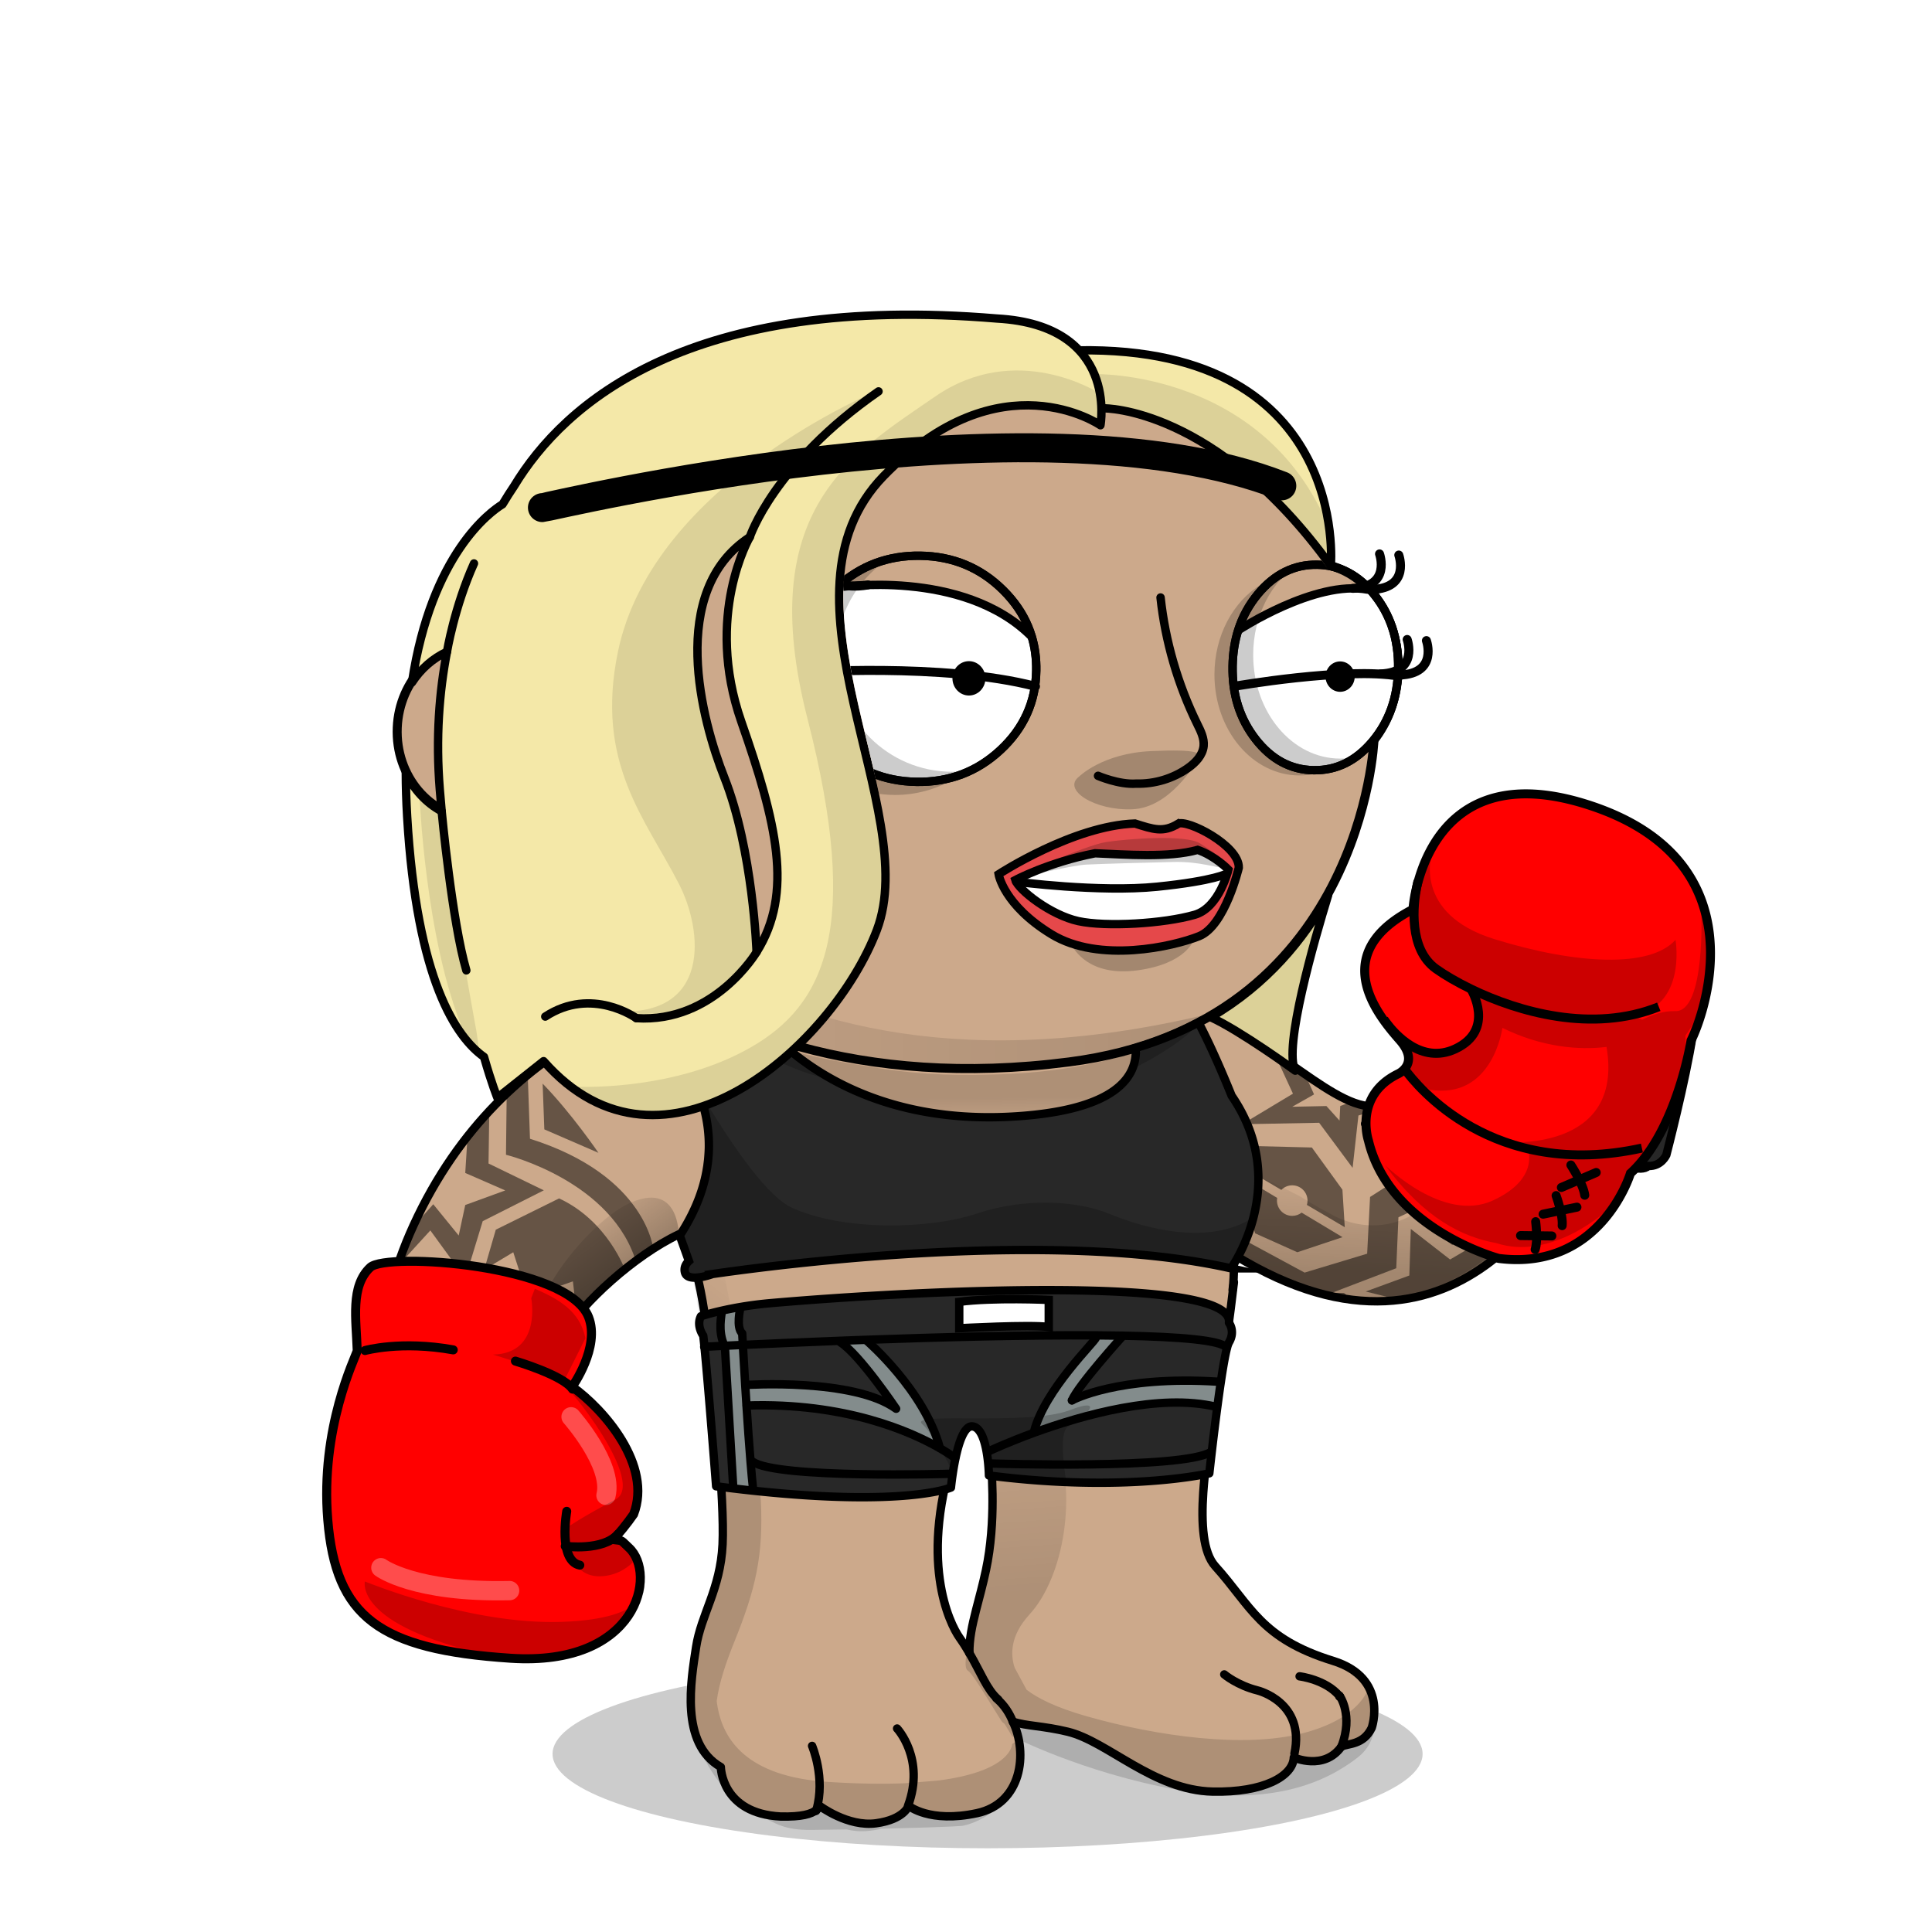 <svg xmlns="http://www.w3.org/2000/svg" xmlns:xlink="http://www.w3.org/1999/xlink" viewBox="0 0 3000 3000" width="100%" height="100%"><g id="floor-shadow" class="shadow"><ellipse id="shadow" cx="1533.5" cy="2723.5" rx="675.5" ry="146.5" style="opacity: .2;"/></g> <g id="Light-Brown-Arms-Tattoo" class="body">  <defs>   <style>    .skin-color {     fill: #CCA98B;    }   </style>   <linearGradient id="body-linear-gradient" x1="674.59" y1="1135.33" x2="792" y2="1135.33" gradientUnits="userSpaceOnUse">    <stop offset="0" stop-color="#000" stop-opacity="0"/>    <stop offset=".02" stop-color="#000" stop-opacity=".04"/>    <stop offset="1" stop-color="#000"/>   </linearGradient>   <linearGradient id="body-linear-gradient-2" x1="747" y1="806.16" x2="1137.5" y2="806.16" gradientUnits="userSpaceOnUse">    <stop offset="0" stop-color="#000" stop-opacity="0"/>    <stop offset=".1" stop-color="#000" stop-opacity=".24"/>    <stop offset="1" stop-color="#000"/>   </linearGradient>   <linearGradient id="body-linear-gradient-3" x1="749" y1="1462.04" x2="1887.99" y2="1462.04" xlink:href="#body-linear-gradient-2"/>   <linearGradient id="body-linear-gradient-4" x1="2535.16" y1="1528.07" x2="2535.16" y2="1593.23" gradientUnits="userSpaceOnUse">    <stop offset="0" stop-color="#000" stop-opacity="0"/>    <stop offset="1" stop-color="#000"/>   </linearGradient>   <linearGradient id="body-linear-gradient-5" x1="2511.44" y1="1649.5" x2="2511.44" y2="1693.21" gradientUnits="userSpaceOnUse">    <stop offset="0" stop-color="#000" stop-opacity="0"/>    <stop offset=".98" stop-color="#000"/>   </linearGradient>   <linearGradient id="body-linear-gradient-6" x1="2479.07" y1="1751.37" x2="2479.07" y2="1784.92" gradientUnits="userSpaceOnUse">    <stop offset="0" stop-color="#000" stop-opacity="0"/>    <stop offset=".65" stop-color="#000"/>   </linearGradient>   <linearGradient id="body-linear-gradient-7" x1="792.76" y1="2386.35" x2="792.78" y2="2492.64" gradientUnits="userSpaceOnUse">    <stop offset=".07" stop-color="#000" stop-opacity="0"/>    <stop offset="1" stop-color="#000"/>   </linearGradient>   <linearGradient id="body-linear-gradient-8" x1="979.6" y1="2066.19" x2="859.13" y2="1904.81" gradientUnits="userSpaceOnUse">    <stop offset="0" stop-color="#000"/>    <stop offset=".12" stop-color="#000" stop-opacity=".72"/>    <stop offset="1" stop-color="#000" stop-opacity="0"/>   </linearGradient>   <linearGradient id="body-linear-gradient-9" x1="1206.12" y1="2483.09" x2="1513.72" y2="2071.87" gradientUnits="userSpaceOnUse">    <stop offset=".19" stop-color="#000"/>    <stop offset=".77" stop-color="#000" stop-opacity="0"/>   </linearGradient>   <linearGradient id="body-linear-gradient-10" x1="1776.9" y1="2464.07" x2="1751.37" y2="2092.81" gradientUnits="userSpaceOnUse">    <stop offset="0" stop-color="#000"/>    <stop offset="1" stop-color="#000" stop-opacity="0"/>   </linearGradient>   <linearGradient id="body-linear-gradient-11" x1="1904.93" y1="1808.86" x2="1904.98" y2="1807.9" xlink:href="#body-linear-gradient-9"/>   <linearGradient id="body-linear-gradient-12" x1="2156.4" y1="2031.09" x2="2171.09" y2="1743.3" xlink:href="#body-linear-gradient-9"/>   <linearGradient id="body-linear-gradient-13" x1="1523.71" y1="1848.72" x2="1522.19" y2="1703.37" gradientUnits="userSpaceOnUse">    <stop offset=".58" stop-color="#000" stop-opacity="0"/>    <stop offset="1" stop-color="#000"/>   </linearGradient>  </defs>  <g id="body-body">   <g>    <path class="skin-color" d="M2412,1481s29-113-32-151-92,5-83,32c9.8,29.41,13,59-7,90-68,74-38,163-38,163,0,0-55.5,121.5-135.5,105.5-74.31-14.86-184.5-144.5-306.47-156.99-123.61,47.19-550.22,13.15-689.34-21.96-.06-.02-.13-.03-.19-.05l-.1-1.96h-.05c-53.59,4.31-337.41,57.15-479.35,367.46-125.5,274.37-35,580,166.07,607.65,0,0,64.68,34.89,114.93-10.65,21.91-19.86,32.58-42.16,30-58,.32-.56,.23,.1,.5-.5,0,0-9.36-58.41-84.5-32.5h1s-.37-2-1,0c-10.99-17.56-31.42-52.58-25.89-87.43,0,0,42.17,79.44,93.91,46.04,51.75-33.41,19.33-132.9-71.38-191.4-30.35-18.2-13.49-65.7,12.04-107.85,27.01-44.6,106.46-118.69,176.82-151.86h2c21.66,31.8,37,86,50.5,234.5,0,0,18.34,176.9,15,247-3.34,70.1-33.34,108.51-41.13,159.71-7.79,51.2-25.46,149.65,38.42,186.14,0,0,.71,72.01,92.85,76.83,32.82,.75,48.04-3.91,55.55-10.2,2.34-1.97,3.94-4.08,5.08-6.25,0,0,43.79,32.98,87.66,26.93,43.87-6.04,50.37-27.2,50.37-27.2,0,0,32.46,27.4,106.3,11.49,69.4-14.95,79.4-92.95,55.64-142.06,21.53,6.98,47.16,6.39,85.26,15.61,62,15,133,91,225,93,79.21,1.72,125-24,126-53,0,0,47,21,74-17,10-5,34-2,47-29,0,0,27.13-77.01-60-104-113-35-127-85-183-147-19.24-21.3-21.8-66.89-18.61-114.19,2.06-30.51,6.51-61.75,10.43-87.64,4.5-25.47,9.11-50.21,13.18-73.17,12.92-72.91,18.05-116.03,22.81-156.03l-.55-.07c1.23-10.57,1.7-21.99,1.73-33.01,.02-6.69-.13-13.24-.37-19.35l.88-.04c363.26,224.21,521.5-145.5,521.5-145.5,176,34,120-70,120-70,86-38,20-102,20-102,20-4,45-14,50-66,5-100-215-88-215-88Zm-872.92,890.86c-.27,4.49-.59,9.03-.97,13.6-1.56,18.7-4.13,37.88-8.11,56.54-4.86,22.76-10.52,42.98-15.29,61.68-6.18,24.2-10.86,45.87-10.41,67.26-4.5-7.73-9.51-15.75-15.3-23.94-15.11-21.36-65.79-121.49-4-300,24.33-63.57,43.12-21.19,50.07-.02l-.07,.02s8.07,57.65,4.08,124.86Z" />    <g>     <line x1="2442.42" y1="1606.12" x2="2443.8" y2="1605" style="fill: none; stroke: #000; stroke-linecap: round; stroke-linejoin: round; stroke-width: 13px;"/>     <line x1="2431.12" y1="1705.51" x2="2431.64" y2="1704.61" style="fill: none; stroke: #000; stroke-linecap: round; stroke-linejoin: round; stroke-width: 13px;"/>     <path d="M2438,1803c176,34,120-70,120-70" style="fill: none; stroke: #000; stroke-linecap: round; stroke-linejoin: round; stroke-width: 13px;"/>     <path d="M2578,1631s66,64-20,102" style="fill: none; stroke: #000; stroke-linecap: round; stroke-linejoin: round; stroke-width: 13px;"/>     <path d="M2578,1631c20-4,45-14,50-66,5-100-215-88-215-88,0,0,29-113-32-151s-92,5-83,32c9.8,29.41,13,59-7,90-68,74-33.5,169.5-33.5,169.5,0,0-60,115-140,99-74.31-14.86-184.5-144.5-306.47-156.99" style="fill: none; stroke: #000; stroke-linecap: round; stroke-linejoin: round; stroke-width: 13px;"/>     <path d="M1916.5,1948.5c363.26,224.21,521.5-145.5,521.5-145.5" style="fill: none; stroke: #000; stroke-linecap: round; stroke-linejoin: round; stroke-width: 13px;"/>     <path d="M1916,1991c-.16,1.31-.31,2.63-.47,3.94-.24,2-.48,4.01-.72,6.03-4.76,40-9.89,83.12-22.81,156.03-4.07,22.96-8.68,47.7-13.18,73.17" style="fill: none; stroke: #000; stroke-linecap: round; stroke-linejoin: round; stroke-width: 13px;"/>     <path d="M1914,2003c.09-.7,.18-1.4,.26-2.1,1.23-10.57,1.7-21.99,1.73-33.01" style="fill: none; stroke: #000; stroke-linecap: round; stroke-linejoin: round; stroke-width: 13px;"/>     <path d="M1915.99,1967.89c.02-6.69-.13-13.24-.37-19.35" style="fill: none; stroke: #000; stroke-linecap: round; stroke-linejoin: round; stroke-width: 13px;"/>     <path d="M1811.03,1559.51c-123.61,47.19-550.22,13.15-689.34-21.96-.06-.02-.13-.03-.19-.05" style="fill: none; stroke: #000; stroke-linecap: round; stroke-linejoin: round; stroke-width: 13px;"/>     <path d="M2540,1527s-98-21-109,45c-2.34,14.05,2.98,24.8,12.8,33" style="fill: none; stroke: #000; stroke-linecap: round; stroke-linejoin: round; stroke-width: 13px;"/>     <path d="M2578,1631s-97.88,4.34-134.2-26" style="fill: none; stroke: #000; stroke-linecap: round; stroke-linejoin: round; stroke-width: 13px;"/>     <path d="M2442.42,1606.12s-41.42,6.88-43.42,49.88c-.88,18.85,10.93,35.59,32.64,48.61" style="fill: none; stroke: #000; stroke-linecap: round; stroke-linejoin: round; stroke-width: 13px;"/>     <path d="M2431.64,1704.61c27.81,16.68,71.88,27.27,126.36,28.39" style="fill: none; stroke: #000; stroke-linecap: round; stroke-linejoin: round; stroke-width: 13px;"/>     <path d="M2431.12,1705.51s-41.12,5.49-41.12,42.49,48,55,48,55" style="fill: none; stroke: #000; stroke-linecap: round; stroke-linejoin: round; stroke-width: 13px;"/>     <path d="M1131.38,1535.09c-.11,0-2.5,0-6.89,.24-.71,.04-1.47,.09-2.29,.15-.21,.02-.43,.03-.65,.05-.05,0-.1,.01-.15,.01h-.05c-53.59,4.31-337.41,57.15-479.35,367.46-125.5,274.37-31.5,585.5,166.07,607.65,0,0,62.4,28.98,115.93-12.65,54-42,32-116-55-88,0,0-33.36-41.33-25.89-88.43,0,0,42.17,79.44,93.91,46.04,51.75-33.41,19.33-132.9-71.38-191.4-30.35-18.2-13.49-65.7,12.04-107.85,27.01-44.6,106.46-118.69,176.82-151.86" style="fill: none; stroke: #000; stroke-linecap: round; stroke-linejoin: round; stroke-width: 13px;"/>     <path d="M2215.5,1675.5c-36.98,41.29-95.77,69.56-95.77,69.56" style="fill: none; stroke: #000; stroke-linecap: round; stroke-linejoin: round; stroke-width: 13px;"/>     <path d="M1505.3,2566.94c-.45-21.39,4.23-43.06,10.41-67.26,4.77-18.7,10.43-38.92,15.29-61.68,3.98-18.66,6.55-37.84,8.11-56.54,.38-4.57,.7-9.11,.97-13.6,3.99-67.21-4.08-124.86-4.08-124.86" style="fill: none; stroke: #000; stroke-linecap: round; stroke-linejoin: round; stroke-width: 13px;"/>     <path d="M2083,2712c-27,38-74,17-74,17-1,29-46.79,54.72-126,53-92-2-163-78-225-93-38.1-9.22-63.73-8.63-85.26-15.61" style="fill: none; stroke: #000; stroke-linecap: round; stroke-linejoin: round; stroke-width: 13px;"/>     <path d="M1878.82,2230.17c-3.92,25.89-8.37,57.13-10.43,87.64-3.19,47.3-.63,92.89,18.61,114.19,56,62,70,112,183,147,87.13,26.99,60,104,60,104-13,27-37,24-47,29" style="fill: none; stroke: #000; stroke-linecap: round; stroke-linejoin: round; stroke-width: 13px;"/>     <path d="M1486,2243c24.33-63.57,46.5-27.5,50.5,1.5" style="fill: none; stroke: #000; stroke-linecap: round; stroke-linejoin: round; stroke-width: 13px;"/>     <path d="M1107,2151c-13.5-148.5-28.84-202.7-50.5-234.5" style="fill: none; stroke: #000; stroke-linecap: round; stroke-linejoin: round; stroke-width: 13px;"/>     <path d="M1505.3,2566.94c-4.5-7.73-9.51-15.75-15.3-23.94-15.11-21.36-65.79-121.49-4-300" style="fill: none; stroke: #000; stroke-linecap: round; stroke-linejoin: round; stroke-width: 13px;"/>     <path d="M1505.3,2566.94c17.79,30.64,27.36,56.81,44.14,71.56,.19,.18,.37,.34,.56,.5" style="fill: none; stroke: #000; stroke-linecap: round; stroke-linejoin: round; stroke-width: 13px;"/>     <path d="M1572.74,2673.39c23.76,49.11,13.76,127.11-55.64,142.06-73.84,15.91-106.3-11.49-106.3-11.49,0,0-6.5,21.16-50.37,27.2-43.87,6.05-87.66-26.93-87.66-26.93-1.14,2.17-2.74,4.28-5.08,6.25" style="fill: none; stroke: #000; stroke-linecap: round; stroke-linejoin: round; stroke-width: 13px;"/>     <path d="M1107,2151s18.34,176.9,15,247-33.34,108.51-41.13,159.71c-7.79,51.2-25.46,149.65,38.42,186.14,0,0,.71,72.01,92.85,76.83,32.82,.75,48.04-3.91,55.55-10.2" style="fill: none; stroke: #000; stroke-linecap: round; stroke-linejoin: round; stroke-width: 13px;"/>     <path d="M1547,2637c.72,.6,1.43,1.22,2.13,1.85,10.47,9.42,18.3,21.35,23.61,34.54" style="fill: none; stroke: #000; stroke-linecap: round; stroke-linejoin: round; stroke-width: 13px;"/>     <path d="M2010,2723c17-80-57-98-57-98-32-8-52-25-52-25" style="fill: none; stroke: #000; stroke-linecap: round; stroke-linejoin: round; stroke-width: 13px;"/>     <path d="M2080.06,2634.52l.94,.48c-.32-.41-.64-.81-.97-1.21" style="fill: none; stroke: #000; stroke-linecap: round; stroke-linejoin: round; stroke-width: 13px;"/>     <path d="M2018,2603s40.74,4.85,62.03,30.79" style="fill: none; stroke: #000; stroke-linecap: round; stroke-linejoin: round; stroke-width: 13px;"/>     <path d="M2083,2712c19-49-3-79-3-79l.03,.79" style="fill: none; stroke: #000; stroke-linecap: round; stroke-linejoin: round; stroke-width: 13px;"/>     <line x1="2080.06" y1="2634.52" x2="2080.03" y2="2633.79" style="fill: none; stroke: #000; stroke-linecap: round; stroke-linejoin: round; stroke-width: 13px;"/>     <path d="M1410,2804c27-73-17-120-17-120" style="fill: none; stroke: #000; stroke-linecap: round; stroke-linejoin: round; stroke-width: 13px;"/>     <path d="M1261,2711s21.18,49.78,6.69,99.48" style="fill: none; stroke: #000; stroke-linecap: round; stroke-linejoin: round; stroke-width: 13px;"/>     <path d="M1267.69,2810.48c-.13,.45-.26,.91-.4,1.37" style="fill: none; stroke: #000; stroke-linecap: round; stroke-linejoin: round; stroke-width: 13px;"/>    </g>   </g>  </g>  <g id="body-head">   <g>    <g>     <g>      <path class="skin-color" d="M2066.8,878.57c62.55,17.43,107.41,85.87,104.04,165.6-1.71,40.63-15.66,77.27-37.37,105.05,0,0-16.95,440.96-473.47,499.78-653.93,84.25-906.93-377.96-906.93-377.96-5.28,.51-10.66,.65-16.1,.42-69.53-2.94-123.31-66.37-120.12-141.7,3.11-73.79,59.76-131.6,127.44-131.15,71.43-260.79,366.32-451.8,710.66-442.47,271.99,7.37,502.65,137.81,611.85,322.43Z" />     </g>     <g>      <path class="skin-color" d="M744.29,998.61c71.43-260.79,366.32-451.8,710.66-442.47,271.99,7.37,502.65,137.81,611.85,322.43" style="stroke: #000; stroke-linecap: round; stroke-linejoin: round; stroke-width: 14px;"/>      <path class="skin-color" d="M744.29,998.61c-67.68-.45-124.33,57.36-127.44,131.15-3.19,75.33,50.59,138.76,120.12,141.7,5.44,.23,10.82,.09,16.1-.42,0,0,253,462.21,906.93,377.96,456.52-58.82,473.47-499.78,473.47-499.78" style="stroke: #000; stroke-linecap: round; stroke-linejoin: round; stroke-width: 14px;"/>      <path class="skin-color" d="M2133.47,1149.22c21.71-27.78,35.66-64.42,37.37-105.05,3.37-79.73-41.49-148.17-104.04-165.6" style="stroke: #000; stroke-linecap: round; stroke-linejoin: round; stroke-width: 14px;"/>     </g>    </g>   </g>   <g>    <path d="M778.67,1065.1s-32.99,37.11-2.29,73.19" style="fill: none; stroke: #000; stroke-linecap: round; stroke-linejoin: round; stroke-width: 13.75px;"/>    <path d="M696.09,1078.64s-44.77,20.56-5.09,97.36c14.36,27.79,47,44,101,29-4.72-49.47-47-71-10.89-140.43-1.57,0-44.09-19.36-81.87,21.12" style="fill: url(#body-linear-gradient); opacity: .15;"/>    <path d="M826.77,1083.92c-88.17-65.11-140.13,10.56-140.13,10.56" style="fill: none; stroke: #000; stroke-linecap: round; stroke-linejoin: round; stroke-width: 13.75px;"/>   </g>   <g>    <path d="M822,1000c31-259,315.5-387.67,315.5-387.67-325.5,107.33-390.5,379.67-390.5,379.67,44-4,75,8,75,8Z" style="fill: url(#body-linear-gradient-2); opacity: .15;"/>    <path d="M1887.99,1571.76c-773.01,191.76-1043.99-309.76-1043.99-309.76-45,3-95,3-95,3,322.07,451.04,739.18,394.85,739.18,394.85-4.51-1.09-8.98-2.19-13.43-3.31,257.03,6.56,413.24-84.79,413.24-84.79Z" style="fill: url(#body-linear-gradient-3); opacity: .15;"/>   </g>  </g>  <g id="tattoo-sleeves" style="opacity: .5;">  <g id="both-arms">   <g id="tattoo-sleeve-left">    <path d="M2190.68,1908.32l-2.26,72.28-67.76,24.85,54.21,13.55c67.76-4.52,126.49-47.44,126.49-47.44l27.11-60.99-76.8,45.18-60.99-47.44Z"/>    <path d="M2335.24,1845.08l-74.54,33.88-76.8-56.47-56.47,36.14-4.52,88.09-97.13,29.36-112.94-60.99v37.27c94.87,63.25,184.09,64.38,184.09,64.38-7.7-.45-4.08-6.42-10.16-9.04h-19.2l100.52-38.4,3.39-79.06,16.94-7.91,66.64,50.82,82.45-46.31,11.29,21.46-6.78,28.24,47.44-53.08-54.21-38.4Z"/>    <path d="M2154.21,1718.68c.21-.06,.32-.1,.32-.1l-.32,.1Z"/>    <g>     <path d="M1989.65,1847.67c4.3-4.39,10.3-7.11,16.93-7.11,13.1,0,23.72,10.62,23.72,23.72,0,2.34-.34,4.59-.97,6.72l58.82,34.59-3.64-58.25-47.44-65.51-90.35-2.26-11.95,35.84,54.88,32.26Z"/>     <path d="M2021.18,1882.96c-4.03,3.15-9.09,5.03-14.6,5.03-13.1,0-23.72-10.62-23.72-23.72,0-1.41,.13-2.78,.36-4.12l-52.79-31.72-4.04,12.13,22.59,74.54,65.51,29.36,70.13-23.38-63.44-38.12Z"/>    </g>    <path d="M2101.2,1709.76l-20.08,7.69-1.13,22.59-20.33-22.59-53.08,1.13,33.88-19.2-12.11-27.13c-14.45-9.1-30.33-19.9-47.75-32.73l27.11,58.73-79.06,47.44,119.72-2.26,51.95,70.02,9.04-81.32,44.85-13.46c-2.37,.66-18.1,4.07-53.01-8.91Z"/>   </g>   <g id="tattoo-sleeve-right">    <g>     <path d="M593.69,2038.77s-3.39,25.41-6.78,47.44c130.45-23.72,262.59,40.66,262.59,40.66,0,0,6.78-13.55,10.16-33.88-110.12-76.24-265.98-54.21-265.98-54.21Z"/>     <path d="M711.15,2012.23l-48.56-54.21-51.95,49.69c28.8-6.78,100.52,4.52,100.52,4.52Z"/>     <path d="M802.63,2038.21l-14.68-56.47-51.45,38.14c6.32-1.8,66.14,18.33,66.14,18.33Z"/>     <path d="M736.5,2019.88c-.22,.06-.39,.15-.5,.26l.5-.26Z"/>     <path d="M872.66,2077.74l1.13-56.47-53.08,20.89c16.94,0,51.95,35.58,51.95,35.58Z"/>    </g>    <path d="M758.58,1806.68l1.13-76.8s-19.82,17.02-33.73,35.4l-3.54,56.09,62.12,27.11-62.12,22.66-10.16,47.36-39.53-48.56-36.14,40.66c-9.41,20.97-10.69,30.2-13.55,49.46l45.18-49.46,54.21,74.54,27.11-88.92,94.87-47.88-85.84-41.65Z"/>    <path d="M769.88,1909.45l-18.07,62.12,45.18-27.11,22.59,70.02,70.02-24.85,6.78,58.73,74.54-75.67s-27.11-76.8-102.78-111.81l-98.26,48.56Z"/>    <path d="M786.82,1695.99l-1.13,97.13s167.15,40.66,203.29,170.54l25.98-21.46s-9.04-116.33-192-173.93l-3.39-96-32.75,23.72Z"/>    <path d="M842.6,1682.64l2.63,71.06,84.03,36.4s-41.51-61.03-86.66-107.46Z"/>   </g>  </g> </g>      <g class="body-shading">   <path d="M2458.71,1612.31s-24.25-43.31,9.66-56.31c33.91-13,115.71,37,149.62-6,0,0,14.62,65.12-35.08,77.56-49.7,12.44-124.2-15.25-124.2-15.25Z" style="fill: url(#body-linear-gradient-4); opacity: .15;"/>   <path d="M2463.39,1651s-55.86-15-30.92,50c0,0,59.32,44.25,134.39,23.12,3.26-2.12,60.11-49.12,8.24-57.12-51.87-8-111.72-16-111.72-16Z" style="fill: url(#body-linear-gradient-5); opacity: .15;"/>   <path d="M2560.1,1766.48s-52.82,5.52-97.71-8.48c-44.89-14-78.3-5.86-58.6,24.57,19.7,30.43,101.7,26.31,114.06,22.87,12.36-3.44,43.2-11.49,42.25-38.96Z" style="fill: url(#body-linear-gradient-6); opacity: .15;"/>   <path d="M643.29,2345.92s26.64,89.29,121.38,80.13c94.74-9.16,57.85,17.04,109.75,35.95,25.5,9.29,39.87,7.28,67.83-13,0,0-36.91,86-121.6,33.98-12.96,2.02-104.82,31.46-177.35-137.05Z" style="fill: url(#body-linear-gradient-7); opacity: .15;"/>   <g>    <path d="M1053.96,1919s1.99-89-80.04-49c-65.2,31.79-214.21,202-121.45,299-9.97-66,30.92-159,201.49-250Z" style="fill: url(#body-linear-gradient-8); opacity: .5;"/>    <path d="M1580.68,2753.38c20.87-69.89-9.01-45.18-9.01-45.18,0,0-.13,42.14-115.61,56.7l-49.62,4.06c-33.19,1.46-73.05,1.06-120.92-2.03-7.12-.46-13.94-1.07-20.5-1.84-.37-.2-.73-.39-1.1-.6,0,0-.28,.14-.81,.37-116.39-14.16-144.41-75.3-150.23-123.32,3.75-28.37,14.16-59.38,27.35-92.04,33.15-82.1,45.32-133.65,41.2-219.97-7.27-51.3-46.09-321.43-70.32-411.22-14.23-4.39-32.97-8.64-59.16-13.31,1,7,0,9,6.51,14.56,1.86-.59,3.68-1.13,5.46-1.56,0,0,1.62,8.72,4.31,23.65,1.76,3.18,3.58,6.11,5.49,8.72l-3.92,.07c13.1,73.5,43.86,253.33,47.98,343.56,4.99,109,7.98,121-36.91,258-5.02,15.32-10.25,50.25-9.79,87.37-2.56,4.76-4.13,7.84-4.13,7.84,0,0,11.79,110.19,98.66,163.88,3.72,2.45,7.88,4.78,12.53,6.97,26.36,13.17,38.64,23.93,82.58,23.41,19.26-.23,37.22-.49,53.95-.77,9.61,2.4,20.78,3.52,33.53,2.3,7.9-.76,14.67-1.94,20.46-3.4,122.76-2.95,126.28-4.6,126.28-4.6,0,0,64.38-10.16,85.72-81.62Z" style="fill: url(#body-linear-gradient-9); opacity: .15;"/>   </g>   <path d="M2123.18,2625s-13.96,45-102.74,67c-88.77,22-220.44,5-333.16-27-49.07-13.93-77.15-28.81-93.22-41.17l-18.43-34.08c-6.81-20.26-7.26-49.84,22.88-82.75,53.98-58.95,74.42-187.01,40.62-274.98,31.53-21.05,72.53-48.26-5.59-40.83-96.63,9.19-205.6,10.81-205.6,10.81-28.37-2.31-1.99,20,20.95,36s17.95,66,17.95,66c0,0,8.39-34.52,18.95-62,10.56-27.48,33.42-36.5,48.61-2.81,15.2,33.69,11.73,110.31,8.24,161.81s-32.66,128.22-35.91,140c-3.25,11.78-12.15,48.34-3.99,53,8.16,4.66,39.4,58.5,51.93,77.76,1.29,1.98,3.06,3.64,5.19,5.02,6.62,10.9,11.71,19.22,11.71,19.22,0,0,107.73,56,255.35,83,147.63,27,232.41-12,281.29-50s14.96-104,14.96-104Z" style="fill: url(#body-linear-gradient-10); opacity: .15;"/>   <g>    <path d="M1905.15,1808.08c-.12-.03-.23-.05-.34-.08l.06,.82c.1-.25,.19-.49,.28-.74Z" style="fill: url(#body-linear-gradient-11); opacity: .2;"/>    <path d="M2407.53,1789c-15.24-3.09-34.91-3-58.85,2-24.12,5.04-45.88-38-117.7,61-39.45,54.38-110.72,65-166.58,32-28.87-15.3-27.93-16-46.88-27l-39.9-20s-17.95-8-74.43-28.48c2.9,28.23,9.42,94.91,9.98,144.58,23.38,14.24,172.1,95.84,297.86,52.9,151.51-51.73,221.44-200,221.44-200l-24.94-17Z" style="fill: url(#body-linear-gradient-12); opacity: .2;"/>   </g>   <path d="M1761.76,1633.97c-72.7,23.59-149.19,32.93-220.34,34.54-70.6,2.73-135.46-2.2-194.85-12.79-61-9.05-99.82-19.49-99.82-19.49l-22.59-2.32c66.89,74.32,171.03,122.09,288.03,122.09,128.29,0,241.13-57.44,306.34-144.33-16.48,7.85-35.29,15.33-56.76,22.3Z" style="fill: url(#body-linear-gradient-13); opacity: .15;"/>  </g>   </g>  <g id="MMA-Female">  <g>   <g>    <path d="M1605.71,2224.71c-41.1,15-68.21,27.79-68.21,27.79l-5.67.8c-3.37-18.39-9.71-36.88-21.62-38.34-12.58-1.54-21.16,24.19-26.5,49.26l-.61-.13s-8-6.26-23.76-15.31l.16-.28c-24.42-90.27-114-167-114-167l0-1.1c114.45-4.08,248.06-7.59,356.07-6.89l0,4c.11,4.76-79.42,80.32-96,146Z" style="fill: #282828"/>    <path d="M1888.5,2184.5c-88.24-21.25-208.42,13.08-282.79,40.21l-.21-1.21c16.58-65.68,96.11-141.24,96-146l0-4c14.49.09,28.52.26,42,.52v.47s-69,76-79,100c1-.53,71.84-38.92,226.87-29l4.34.2c-1.85,12.39-3.7,25.7-5.47,39Z" style="fill: #838c8c"/>    <path d="M1605.71,2224.71c74.37-27.13,194.55-61.46,282.79-40.21l1.75.23c-3.35,25.3-6.41,50.66-8.65,69.9l-1.1-.13c-43.8,27.66-341,18-341,18l-5,.09c-.56-5.86-1.4-12.56-2.63-19.29l5.67-.8S1564.61,2239.71,1605.71,2224.71Z" style="fill: #282828"/>    <path d="M1539.5,2272.5s297.2,9.66,341-18l1.1.13c-2.32,19.85-3.77,33.18-3.77,33.18s-129.59,30.58-342.21,3.38c0,0-.13-7.89-1.16-18.6Z" style="fill: #282828"/>    <path d="M1459.34,2248.78c15.73,9,23.76,15.31,23.76,15.31l.61.13c-1.76,8.31-3.18,16.55-4.26,23.7l-4,.58s-270,8-307-19l-3.07.24c-2.2-26.81-4.37-57.79-6.27-87.22l.34,0C1313.67,2177.36,1415.89,2223.74,1459.34,2248.78Z" style="fill: #282828"/>    <path d="M1345.5,2081.5s89.58,76.73,114,167l-.16.28c-43.45-25-145.67-71.42-299.84-66.28l-.34,0c-.71-10.95-1.39-21.68-2-31.9l.69,0s167.67-11.08,233.67,36.92c0,0-56.56-84-86.28-103l-.1-2.61c13.12-.5,26.59-1,40.34-1.5Z" style="fill: #838c8c"/>    <path d="M1168.5,2269.5c37,27,307,19,307,19l4-.58c-1.93,12.76-2.82,22-2.82,22s-69.61,30.24-307.27,4.85l.14-1.32c-1.33-12.06-2.71-27.11-4.07-43.76Z" style="fill: #282828"/>    <path d="M1169.5,2313.5l-.14,1.32q-15.13-1.62-31.19-3.55l.33-2.77-12.86-217.21c-.26-.53-.51-1.05-.74-1.58,8.15-.4,17.74-.86,28.58-1.36.82,14.56,2.1,36.84,3.66,62.27.63,10.22,1.31,21,2,31.9,1.9,29.43,4.07,60.41,6.27,87.22C1166.79,2286.39,1168.17,2301.44,1169.5,2313.5Z" style="fill: #838c8c"/>    <path d="M1908.32,2054s10.33,13,0,30.49a36,36,0,0,0-2.86,8l-1,0c-8.7-11.47-72.58-16.8-161-18.47-13.46-.26-27.49-.43-42-.52-108-.7-241.62,2.81-356.07,6.89-13.75.5-27.22,1-40.34,1.5-60.69,2.31-113.8,4.67-151.64,6.45-.63-11.21-1-17.85-1-17.85-10-9-3-39-3-39l-.33-1.92c13.93-2.37,29.85-4.56,47.33-6.08C1420.6,2004,1917.77,1979.14,1908.32,2054Z" style="fill: #282828"/>    <path d="M1904.5,2092.5l1,0c-3,10.95-6.35,30.52-9.74,53.17l-4.34-.2c-155-9.93-225.9,28.46-226.87,29,10-24,79-100,79-100V2074C1831.92,2075.7,1895.8,2081,1904.5,2092.5Z" style="fill: #282828"/>    <path d="M1305.22,2084.51c29.72,19,86.28,103,86.28,103-66-48-233.67-36.92-233.67-36.92l-.69,0c-1.56-25.43-2.84-47.71-3.66-62.27,37.84-1.78,91-4.14,151.64-6.45Z" style="fill: #282828"/>    <path d="M1152.5,2070.5s.35,6.64,1,17.85c-10.84.5-20.43,1-28.58,1.36-10.81-23.69-4.08-47.37-4.4-52.21l-.49-2.13c8.32-1.9,18.11-3.9,29.16-5.79l.33,1.92S1142.5,2061.5,1152.5,2070.5Z" style="fill: #838c8c"/>    <path d="M1125.64,2091.29l12.86,217.21-.33,2.77q-12.78-1.53-26.17-3.27s-12-155.43-18.12-216.73c2.25-.12,13.21-.69,31-1.56C1125.13,2090.24,1125.38,2090.76,1125.64,2091.29Z" style="fill: #282828"/>    <path d="M1120.5,2037.5c.32,4.84-6.41,28.52,4.4,52.21-17.81.87-28.77,1.44-31,1.56-.72-7.18-1.36-13.07-1.88-17.27,0,0-11.25-15.29-3.63-30.15,0,0,11.55-3.92,31.64-8.48Z" style="fill: #282828"/>   </g>   <g>    <path d="M1093.88,2091.27c-.72-7.18-1.36-13.07-1.88-17.27,0,0-11.25-15.29-3.63-30.15,0,0,11.55-3.92,31.64-8.48,8.32-1.9,18.11-3.9,29.16-5.79,13.93-2.37,29.85-4.56,47.33-6.08,224.1-19.54,721.27-44.36,711.82,30.52,0,0,10.33,13,0,30.49a36,36,0,0,0-2.86,8c-3,10.95-6.35,30.52-9.74,53.17-1.85,12.39-3.7,25.7-5.47,39-3.35,25.3-6.41,50.66-8.65,69.9-2.32,19.85-3.77,33.18-3.77,33.18s-129.59,30.58-342.21,3.38c0,0-.13-7.89-1.16-18.6-.56-5.86-1.4-12.56-2.63-19.29-3.37-18.39-9.71-36.88-21.62-38.34-12.58-1.54-21.16,24.19-26.5,49.26-1.76,8.31-3.18,16.55-4.26,23.7-1.93,12.76-2.82,22-2.82,22s-69.61,30.24-307.27,4.85q-15.13-1.62-31.19-3.55-12.78-1.53-26.17-3.27S1100,2152.57,1093.88,2091.27Z" style="fill: none;stroke: #000;stroke-linecap: round;stroke-linejoin: round;stroke-width: 13px"/>    <path d="M1483.1,2264.09s-8-6.26-23.76-15.31c-43.45-25-145.67-71.42-299.84-66.28" style="fill: none;stroke: #000;stroke-linecap: round;stroke-linejoin: round;stroke-width: 13px"/>    <path d="M1475.5,2288.5s-270,8-307-19" style="fill: none;stroke: #000;stroke-linecap: round;stroke-linejoin: round;stroke-width: 13px"/>    <path d="M1149.5,2031.5s-7,30,3,39c0,0,.35,6.64,1,17.85.82,14.56,2.1,36.84,3.66,62.27.63,10.22,1.31,21,2,31.9,1.9,29.43,4.07,60.41,6.27,87.22,1.36,16.65,2.74,31.7,4.07,43.76" style="fill: none;stroke: #000;stroke-linecap: round;stroke-linejoin: round;stroke-width: 13px"/>    <path d="M1537.5,2252.5s27.11-12.79,68.21-27.79c74.37-27.13,194.55-61.46,282.79-40.21" style="fill: none;stroke: #000;stroke-linecap: round;stroke-linejoin: round;stroke-width: 13px"/>    <path d="M1539.5,2272.5s297.2,9.66,341-18" style="fill: none;stroke: #000;stroke-linecap: round;stroke-linejoin: round;stroke-width: 13px"/>    <path d="M1093.45,2091.29l.43,0c2.25-.12,13.21-.69,31-1.56,8.15-.4,17.74-.86,28.58-1.36,37.84-1.78,91-4.14,151.64-6.45,13.12-.5,26.59-1,40.34-1.5,114.45-4.08,248.06-7.59,356.07-6.89,14.49.09,28.52.26,42,.52,88.41,1.67,152.29,7,161,18.47" style="fill: none;stroke: #000;stroke-linecap: round;stroke-linejoin: round;stroke-width: 13px"/>    <path d="M1345.5,2081.5s89.58,76.73,114,167" style="fill: none;stroke: #000;stroke-linecap: round;stroke-linejoin: round;stroke-width: 13px"/>    <path d="M1701.5,2077.5c.11,4.76-79.42,80.32-96,146" style="fill: none;stroke: #000;stroke-linecap: round;stroke-linejoin: round;stroke-width: 13px"/>    <path d="M1157.83,2150.58s167.67-11.08,233.67,36.92c0,0-56.56-84-86.28-103" style="fill: none;stroke: #000;stroke-linecap: round;stroke-linejoin: round;stroke-width: 13px"/>    <path d="M1664.5,2174.5h0c1-.53,71.84-38.92,226.87-29" style="fill: none;stroke: #000;stroke-linecap: round;stroke-linejoin: round;stroke-width: 13px"/>    <path d="M1743.5,2074.5s-69,76-79,100" style="fill: none;stroke: #000;stroke-linecap: round;stroke-linejoin: round;stroke-width: 13px"/>    <path d="M1120.5,2037.5c.32,4.84-6.41,28.52,4.4,52.21.23.53.48,1.05.74,1.58l12.86,217.21" style="fill: none;stroke: #000;stroke-linecap: round;stroke-linejoin: round;stroke-width: 13px"/>   </g>  </g>  <path d="M1489.5,2021.5v41s110-6,139-2v-42S1542.5,2014.5,1489.5,2021.5Z" style="fill: #fff;stroke: #000;stroke-miterlimit: 10;stroke-width: 13px"/>  <path d="M1475.76,2278.77s-23.33-48.76-44-67.76,165.29,3,228.29-21,18.71,15.79-.15,24.39-4.18,79.84-4.51,89.23c0,0-90-9-106.17-11.3s-13.43,0-13.55-12.42-1.73-35.51-12.42-52S1492,2210,1475.76,2278.77Z" style="opacity: 0.2"/>  <g>   <g>    <path d="M749.5,2082.5v61s-139,11-176,75c-4.4-7-.28-52-1.27-79.74l1.13,0C678.22,2070,749.5,2082.5,749.5,2082.5Z" style="fill: #b20f0f"/>    <path d="M862.36,2083.45c16.86,3,18.14,15.05,12.14,25.05s-8,59,5,66c-228-32-287.5,57.4-287.5,57.4s-13.5-5.4-18.5-13.4c37-64,176-75,176-75v-61s-71.28-12.55-176.14,56.22l-1.13,0c-.14-3.79-.37-7.26-.73-10.26-3-25,18-21,18-21C745.5,2010.5,862.36,2083.45,862.36,2083.45Z" style="fill: #282828"/>    <path d="M879.5,2174.5c13,7,41,27,56,44s15.65,43.89,15.65,43.89l-8.47-15.24c-87.82,16.64-88.1,89.78-88.1,89.78s-4.08-27.43-11.85,0,28.77,77.57,28.77,77.57c-17.36,80-97,55-97,55-20,40-87.63,3-87.63,3-24.64,10-54.37-31-64.37-58S592,2231.9,592,2231.9,651.5,2142.5,879.5,2174.5Z" style="fill: #282828"/>   </g>   <g>    <path d="M879.5,2174.5c-13-7-11-56-5-66s4.72-22.09-12.14-25.05c0,0-116.86-72.95-272.86,24.05,0,0-21-4-18,21,.36,3,.59,6.47.73,10.26,1,27.74-3.13,72.7,1.27,79.74,5,8,18.5,13.4,18.5,13.4s20.5,155.6,30.5,182.6,39.73,67.93,64.37,58c0,0,67.63,37,87.63-3,0,0,79.64,25,97-55,0,0-36.55-50.13-28.77-77.57s11.85,0,11.85,0,.28-73.14,88.1-89.78l8.47,15.24s-.65-26.89-15.65-43.89S892.5,2181.5,879.5,2174.5Z" style="fill: none;stroke: #000;stroke-linecap: round;stroke-linejoin: round;stroke-width: 13px"/>    <path d="M592,2231.9s59.5-89.4,287.5-57.4" style="fill: none;stroke: #000;stroke-linecap: round;stroke-linejoin: round;stroke-width: 13px"/>    <path d="M573.5,2218.5c37-64,176-75,176-75v-61s-71.28-12.55-176.14,56.22" style="fill: none;stroke: #000;stroke-linecap: round;stroke-linejoin: round;stroke-width: 13px"/>   </g>  </g>  <path d="M612.89,2094.68s-4.07,83.83,4.52,83.57S704,2134,798,2147c0,0-20.82,13.21-69.91,25.61s-81.24,12.88-106.16,36.14c0,0,10,189.37,39.53,207.81S751,2403,751,2403s37,9,62-19c0,0-49.91-139.46,63-105.23,0,0-18.35,29.38-19.2,46.31s-23.74,15.13-11.29,39.53,35.21,51.91,20.33,71.15-36.5,45.3-80.19,37.27c0,0-12.45-1.42-18.07,6.78s-46.36,10.58-61,3.38-26.65-6.87-36.14-9-47.19-42.26-55.34-84.71-21.46-146.82-21.46-146.82.1-10.25-11.29-16.94-12.19-20.44-11.3-48.57-1.64-55.63,1.13-64.37S612.89,2094.68,612.89,2094.68Z" style="opacity: 0.2"/>  <path d="M2205.5,1727.5s46,33,203.06,123.28c0,0,16.94,11.72,26.94-.28s18.33-40.82,18.33-40.82-50.33-16.18-61.33-48.18c-2.85-8.28-1.5-32.5,5-38,0,0-124-52-163-96,0,0-8-4-16,13S2185,1678,2185,1678,2169,1705,2205.5,1727.5Z" style="fill: #282828;stroke: #000;stroke-linecap: round;stroke-linejoin: round;stroke-width: 13px"/>  <path d="M2537.5,1479.5c-42.45-5.11-91.47-12.69-111-3,3.71-12.46,12.6-45,7-53-7-10-138-6-146-3s-25,37-32,49-23.93,43-5,47.48c0,0,52.55-29.27,144.58-34.71-4.25.93-8.58,2-13,3.09,0,0,44.39,24.14,56.39,60.14,0,0,22.94-23.18,60-22h4c33,0,56,9,65,14,0,0,26,18,25,42s-15.8,44.37-29.4,52.68c0,0,17.4,37.32,9.4,61.32s-25.63,35.27-34.81,38.64c0,0,10.81,26.36,5.81,44.36-2.76,9.92-13.37,21.35-28.68,30.18,0,0,33.68,14.82,44.68,3.82,20,1,28-17,28-17s30-115,41-187C2638.92,1538.33,2620.5,1489.5,2537.5,1479.5Z" style="fill: #282828;stroke: #000;stroke-linecap: round;stroke-linejoin: round;stroke-width: 13px"/>  <g style="opacity: 0.2">   <path d="M2187,1711.25s132.47,66.25,159.47,66.25,16.39-66.25,16.39-66.25,31.05,5.66,27.33,25,13.26,56.28,33.27,61.78,36.51,10,23.76,33.27-10.56,36.53-54.66,11.89S2191.56,1724,2187,1711.25Z"/>   <path d="M2263.08,1512.82s131-34.87,173.48,45.15c0,0,11.44-38-2.56-62s1.37-64,1.37-64-75.37-3-84.37,4-15.67,47-46.33,59S2263.08,1512.82,2263.08,1512.82Z"/>  </g>  <path d="M1912.5,1701.5s-26.27-66.17-51.52-113.79a537.17,537.17,0,0,1-97.33,39.56c2.42,45.85-31.84,96.29-186.15,106.23-194.5,12.53-311.18-64.06-368.11-117.7a866.3,866.3,0,0,1-166.85-72.11c-8.86,3-17.18,6.28-24.9,9.75-9.35-7-27.61-14.09-45.14,16.06a28.5,28.5,0,0,1,19.42-1.67c9.81,7.81,191.07,156,63.58,350.67l14.24,39.62c-4.48,4.09-8,9.85-6.24,17.38,4,17,42.07,3.11,42.07,3.11l-.14-.18c110.07-15.92,533.07-70.27,806.07-8.93C1911.5,1969.5,2006.5,1838.5,1912.5,1701.5Z" style="fill: #282828;stroke: #000;stroke-miterlimit: 10;stroke-width: 13px"/>  <path d="M1066.35,1659.29S1168.09,1847,1229,1875c81.5,37.5,216.5,33.5,287.5,9.5s153.5-21.5,206.5.5,155.21,50.85,224.5,4.5c0,0-11.46,83.85-52.73,76.42s-221.07-28.84-411.67-18.63-385.63,31.55-398.12,33.88-30.48.33-16.48-28.67l-12-36S1135.2,1789.08,1066.35,1659.29Z" style="opacity: 0.2"/>  <g style="opacity: 0.2">   <path d="M1085,1567.81s96.41,84.26,198.22,106.73c0,0-52.94-44.22-96.57-64.38S1085,1567.81,1085,1567.81Z"/>   <path d="M1759.24,1657.59c-1.1,4.9,69.6-34,93.18-59.29,0,0-62.89,25.51-71.15,27.11S1762.48,1643.19,1759.24,1657.59Z"/>  </g> </g> <g id="Small-Nose" class="nose">  <defs>   <style>    .facial-hair {     clip-path: url(#nose-mask);    }   </style>   <clipPath id="nose-mask">     <path d="M-9.41-4.9V3008.37H3012.89V-4.9H-9.41ZM1875.53,1158.9c-1.37,14.07-10.72,27.57-27.06,39.06-24.37,17.15-54.24,26.16-84.13,25.4-1.77,.12-3.56,.18-5.36,.18-24.76,0-51.42-10.67-55.93-12.56-4.99-1.1-33.88-8.25-44.69-27.84-5.05-9.16-5.47-19.41-1.24-30.47,14.77-38.62,134.42-220.73,139.5-228.47,1.52-2.31,4.32-3.42,7.01-2.77,2.69,.65,4.68,2.91,4.98,5.66,7.36,67.77,26.33,133.15,56.37,194.32l.11,.21c5.48,11.07,11.7,23.62,10.44,37.28Z" style="fill: #1fff1f;"/>   </clipPath>  </defs>  <path d="M1675.67,1205.83s36.14-36.14,111.81-39.53c75.67-3.39,77.93,3.39,73.41,11.29-4.52,7.91-44.05,76.8-102.78,79.06s-109.55-30.49-82.45-50.82Z" style="opacity: .2;"/>  <path d="M1705.03,1204.7s32.5,14.03,59.17,12.1c28.5,.8,57.2-7.8,80.5-24.2,11.8-8.3,22.9-19.9,24.3-34.3,1.1-11.9-4.6-23.3-9.9-34-30.2-61.5-49.6-128.4-57-196.5" style="fill: none; stroke: #000; stroke-linecap: round; stroke-linejoin: round; stroke-width: 13.11px;"/>   </g> <g id="Lipstick-Smile" class="mouth">  <defs>   <style>    .under-mouth {     clip-path: url(#facial-hair-mask);    }   </style>   <clipPath id="facial-hair-mask">     <path d="M-9.79-53.41L-27.48,3026.44H3017.4L3035.47-18.45-9.79-53.41ZM1930.08,1348.06l-.16,.67c-.22,.94-5.57,23.37-16,48.16-14.42,34.27-31.03,55.38-49.34,62.74-20.77,8.35-60.44,19.15-103.87,22.12-9.86,.67-19.47,.91-28.79,.73-40.57-.82-75.68-9.74-102.69-26.27-76.17-46.58-84.7-95.62-85.03-97.68l-.66-4.16,3.53-2.3c1.2-.78,29.82-19.37,70.7-38.64,55.15-25.99,103.71-39.84,144.33-41.18l1.11-.04,3.35,1.06c26.99,8.55,39.3,12.45,59.32,.4h0c13.39-8.05,50.07,12.73,54.21,15.13,9.47,5.48,23.03,14.39,33.87,25.72,10.91,11.4,16.33,22.44,16.12,32.84v.69Z" style="fill: #ff8e12;"/>   </clipPath>  </defs>  <path d="M1700.38,1324.96c-72.69,14.22-123.69,41.56-123.69,41.56,4.77,15.35,54.82,54.48,97.84,63.82,43.02,9.34,132.7,3.95,180.66-9.92,38.35-11.09,52.25-70.11,52.25-70.11,0,0-20.27-21.04-47.68-30.61-45.16,12.65-111.81,7.14-159.39,5.26Z" style="fill: #fff;"/>  <path d="M1577.49,1369.08s129.05,17,219.27,7.81c90.22-9.2,108.87-20.68,108.87-20.68" style="fill: none; stroke: #000; stroke-linecap: round; stroke-miterlimit: 10; stroke-width: 13px;"/>  <g>   <g style="opacity: .7;">    <path d="M1923.6,1347.24s-21.3,90.23-61.45,106.36-155.06,42.62-229.54-2.94c-74.49-45.55-82-93.15-82-93.15,0,0,115.9-75.61,211.7-78.76,28.62,9.05,43.77,14.43,66.92,.5,13.08-7.87,95.06,33.27,94.36,67.98Zm-68.4,73.19c38.34-11.09,52.24-70.12,52.24-70.12,0,0-20.27-21.04-47.67-30.61-45.16,12.64-111.82,7.14-159.39,5.26-72.69,14.22-123.68,41.56-123.68,41.56,4.77,15.35,54.81,54.49,97.83,63.82,43.02,9.34,132.7,3.95,180.67-9.91Z" style="fill: #ef202f;"/>   </g>   <g>    <path d="M1829.24,1279.26c-23.16,13.94-38.3,8.55-66.92-.5-95.8,3.15-211.7,78.76-211.7,78.76,0,0,7.51,47.6,82,93.15,74.48,45.56,189.39,19.07,229.54,2.94s61.45-106.36,61.45-106.36c.7-34.71-81.28-75.85-94.36-67.98Z" style="fill: none; stroke: #000; stroke-miterlimit: 10; stroke-width: 13px;"/>    <path d="M1855.2,1420.43c-47.97,13.87-137.65,19.25-180.67,9.91-43.02-9.34-93.06-48.47-97.83-63.82,0,0,50.99-27.34,123.68-41.56,47.57,1.88,114.22,7.38,159.39-5.26,27.4,9.56,47.67,30.61,47.67,30.61,0,0-13.9,59.03-52.24,70.12Z" style="fill: none; stroke: #000; stroke-miterlimit: 10; stroke-width: 13px;"/>   </g>  </g>  <path d="M1576.78,1362.29s106.9-49.53,140.9-54.77,123.94-11.91,145.68,2.09c21.75,13.99,56.01,37.56,40.75,38.1-15.26,.54-39.62-10.12-81.15-9.26-41.53,.86-110.2,2.86-135.64,4.04s-100.39,20.85-110.54,19.8" style="opacity: .2;"/>  <path d="M1665.26,1469.97c2.49,2.59,24.47,47.09,100.93,36.77,76.46-10.32,87.37-47.38,87.37-47.38,0,0-63.96,20.74-129.14,17.73s-59.16-7.12-59.16-7.12Z" style="opacity: .2;"/>   </g><g id="NoFacialHair" class="facial-hair">	</g> <g id="Glamorous-Long-Blonde" class="hair">  <defs>   <style>    .hair-color path {     fill: #f4e8a8;     }    .eyes {     clip-path: url(#eye-mask);    }   </style>   <clipPath id="eye-mask">    <path d="M1144.99,1122.81c-30.38-87.01-25.12-161.66-15.35-208.96,5.07-24.55,11.74-44.33,17.42-58.43-40.04,36.39-59.36,91.23-57.48,163.45,2.05,78.99,29.56,156.54,41.29,186.21,34.6,87.52,45.83,202.6,49.16,250.59,18.29-37.55,24.23-79.88,18.66-131.32-6.23-57.51-25.97-122.16-53.69-201.54Z" style="fill: #22ff41;"/>    <path d="M-9.41-4.9V3017.4H3003.85V-4.9H-9.41ZM2072.98,879.25c-.24,2.7-2.13,4.97-4.75,5.69-2.61,.72-5.4-.26-6.99-2.46-40.32-55.73-83.67-103.13-128.87-140.89-36.1-30.16-73.45-54.26-111.01-71.65-54.75-25.34-94.11-28.85-104.51-29.33-.14,12.47-1.61,20.51-1.68,20.92-.4,2.17-1.88,3.98-3.92,4.82-2.04,.84-4.37,.58-6.18-.67-.37-.26-38.51-26.18-97.66-29.47-34.66-1.93-69.71,4.17-104.17,18.14-43.31,17.55-85.87,47.64-126.48,89.43-103.29,106.28-66,261.01-29.93,410.65,26.31,109.17,51.17,212.29,20.82,292.08-23.23,61.1-67.55,126.34-121.6,179-28.79,28.06-59.19,51.52-90.34,69.72-33.88,19.8-67.89,32.88-101.07,38.88-13.98,2.53-27.78,3.79-41.35,3.79-23.93,0-47.13-3.92-69.35-11.76-36.38-12.82-70.21-36.2-100.61-69.53l-66.93,53.08c-1.6,1.27-3.7,1.71-5.67,1.2-1.97-.51-3.59-1.92-4.37-3.81-.35-.85-8.6-20.93-20.41-61.98-27.68-20.37-51.36-55.24-70.41-103.67-26.35-67.03-43.11-158.95-49.79-273.2-1.36-23.26-2.08-46.32-2.14-68.52,0-3.05,2.11-5.7,5.08-6.36,2.98-.66,6.02,.83,7.31,3.6,9.6,20.59,24.35,38.18,42.22,50.56-.62-7.07-1.21-14.13-1.78-21.11-5.56-68.89-2.59-136.88,8.82-202.3-15.84,9.58-29.55,22.95-40.09,39.2-1.67,2.57-4.9,3.62-7.76,2.54-2.86-1.09-4.58-4.02-4.12-7.05,12.92-85.6,38.41-156.86,75.77-211.81,28.19-41.47,55.01-61.35,66.53-68.63,5.57-9.27,11.32-18.29,17.09-26.84,22.69-37.51,51.09-71.99,84.41-102.48,40.77-37.31,89.26-68.9,144.11-93.9,136.74-62.33,314.25-84.87,527.59-66.97,57.32,3.2,100.94,19.79,129.7,49.32,140.03-1.51,245.51,34.97,313.55,108.33,48.02,51.78,67.48,112.44,75.34,154.21,8.51,45.23,5.74,77.88,5.61,79.25Z" style="fill: #22ff41;"/>   </clipPath>  </defs>  <g class="hair-inner">   <g class="hair-color">    <path d="M1714.04,634.05s173.61-2.63,352.47,244.63c0,0,31.56-352.47-412.97-334.06s-21.04,49.98-21.04,49.98l81.54,39.46Z" style="stroke: #000; stroke-linecap: round; stroke-linejoin: round; stroke-width: 13px;"/>    <path d="M1548.32,494.63c-476.88-40.02-671.55,130.3-750.17,260.37-5.53,8.18-11.54,17.54-17.81,28.03-18.46,11.28-110.44,76.74-140.63,276.73,13.6-20.97,32.46-37.58,54.36-47.69-12.05,62.45-17.6,133.95-11.16,213.81,.93,11.54,1.91,22.85,2.93,33.95-24.11-13.05-43.66-34.23-55.74-60.13,.06,21.65,.73,44.34,2.13,68.16,14.94,255.53,76.87,343.25,119.33,373.3,12.18,42.65,20.79,63.45,20.79,63.45l71.72-56.88c186.16,211.73,449.17-23.88,517.49-203.53,71.02-186.76-170.98-518.19,10.52-704.95,181.5-186.76,336.69-78.91,336.69-78.91,0,0,28.93-155.19-160.45-165.72Zm-373.52,983.77s-5.26-157.82-49.98-270.93c-35.04-88.64-89.43-289.34,39.46-373.52,0,0-71.02,121-13.15,286.71,54.61,156.37,81.54,265.67,23.67,357.74Z" style="stroke: #000; stroke-linecap: round; stroke-linejoin: round; stroke-width: 13px;"/>    <path d="M2062.33,1390.06c-37.55,68.43-94.84,138.3-182.19,189.53,45.76,20.86,131.13,82.95,131.13,82.95-18.68-35.28,29.77-203.18,51.06-272.48Z" style="stroke: #000; stroke-linecap: round; stroke-linejoin: round; stroke-width: 13px;"/>   </g>   <g>    <path d="M1174.8,1478.41s-65.76,110.48-186.76,102.59" style="fill: none; stroke: #000; stroke-linecap: round; stroke-linejoin: round; stroke-width: 13px;"/>    <path d="M1164.28,833.96s36.83-113.11,199.91-226.21" style="fill: none; stroke: #000; stroke-linecap: round; stroke-linejoin: round; stroke-width: 13px;"/>    <path d="M694.08,1012.07s11.43-69.4,41.92-137.16" style="fill: #c10000; stroke: #000; stroke-linecap: round; stroke-linejoin: round; stroke-width: 13px;"/>    <path d="M685.84,1259.84s16.27,172.44,38.29,246.98" style="fill: #c10000; stroke: #000; stroke-linecap: round; stroke-linejoin: round; stroke-width: 13px;"/>    <path d="M988.04,1580.99s-69.08-49.89-141.37-2.46" style="fill: none; stroke: #000; stroke-linecap: round; stroke-linejoin: round; stroke-width: 13px;"/>   </g>   <g style="opacity: .1;">    <path d="M1170.82,1433.97c0-9.04-11.29-149.08-62.12-275.58s-27.11-284.61,51.95-317.36c0,0,83.58-150.21,205.55-236.05,0,0-351.71,142.48-406.59,406.59-36.14,173.93,42.92,259.76,94.87,361.41,37.42,73.21,49.29,205.38-98.01,197.49,0,0,136.19,31.56,217.73-86.8"/>    <path d="M1451.93,615.84c-128.08,88.49-281.77,174.65-197.94,500.67,83.83,326.02,25.62,444.78-88.49,509.98-95.89,54.8-214.8,63.54-279.34,60.79,181.6,137.93,412.1-76.59,475.41-243.06,71.02-186.76-170.98-518.19,10.52-704.95,181.5-186.76,336.69-78.91,336.69-78.91,0,0,4.02-21.59-.76-49.21-3.03-1.96-129.56-82.73-256.09,4.7Z"/>    <path d="M1698.77,580.91c6.04,18.54,8.71,35.23,9.08,50.14l6.19,3s173.61-2.63,352.47,244.63c0,0,2.1-23.42-2.4-57.87-101.57-247.45-365.34-239.9-365.34-239.9Z"/>    <path d="M2062.33,1390.06c-37.55,68.43-94.84,138.3-182.19,189.53,45.76,20.86,131.13,82.95,131.13,82.95-18.68-35.28,29.77-203.18,51.06-272.48Z"/>    <path d="M651.29,1232.37s8.47,228.71,69.46,371.01c0,0,10.16,23.72,18.64,30.49s-1.69-44.05-1.69-44.05c0,0-50.82-281.22-50.82-304.94s-18.64-37.27-35.58-52.52Z"/>   </g>  </g> </g> <g id="Determined-Lashes" class="eyes">  <defs>   <style>     @keyframes blink-shut {      0% { opacity: 0; }      50% { opacity: 0; }      51% { opacity: 1; }      60% { opacity: 1; }      61% { opacity: 0; }      100% { opacity: 0; }     }     @keyframes blink-open {      0% { opacity: 1; }      50% { opacity: 1; }      51% { opacity: 0; }      60% { opacity: 0; }      61% { opacity: 1; }      100% { opacity: 1; }     }     .eyes-blink {      animation-duration: 2s;      animation-name: blink-shut;      animation-fill-mode: forwards;      animation-iteration-count: infinite;     }     .eye-line,     .eye-pupil,     .eye-white {      animation-duration: 2s;      animation-name: blink-open;      animation-fill-mode: forwards;      animation-iteration-count: infinite;     }   </style>  </defs>  <g class="eyes-inner">   <g>    <g class="eye-line">     <g>      <path d="M2161.5,973.47c6.79,19.91,9.97,41.6,9.58,65.07-.75,44.08-13.93,81.49-39.56,112.23-25.63,30.72-56.19,45.8-91.7,45.21-35.52-.58-65.56-16.64-90.12-48.21-24.57-31.57-36.48-69.39-35.73-113.47,.34-20.16,3.29-38.92,8.84-56.28l.76,.24s118.59-77.93,199.91-62.69l3.6-.25c2.82,3.08,5.57,6.35,8.26,9.8,11.49,14.75,20.21,30.86,26.16,48.35Z" style="fill: #fff;"/>      <g>       <path d="M2127.08,915.32c2.82,3.08,5.57,6.35,8.26,9.8,11.49,14.75,20.21,30.86,26.16,48.35,6.79,19.91,9.97,41.6,9.58,65.07-.75,44.08-13.93,81.49-39.56,112.23-25.63,30.72-56.19,45.8-91.7,45.21-35.52-.58-65.56-16.64-90.12-48.21-24.57-31.57-36.48-69.39-35.73-113.47,.34-20.16,3.29-38.92,8.84-56.28,6.57-20.6,16.82-39.23,30.72-55.9,25.62-30.73,56.19-45.81,91.7-45.23,31.63,.53,58.91,13.33,81.85,38.43Z" style="fill: none; stroke: #000; stroke-linecap: round; stroke-linejoin: round; stroke-width: 13px;"/>       <path d="M1923.57,978.26s118.59-77.93,199.91-62.69" style="fill: none; stroke: #000; stroke-linecap: round; stroke-linejoin: round; stroke-width: 13px;"/>      </g>     </g>     <path d="M2172.03,861.87s18.39,51.12-41.31,53.45" style="fill: none; stroke: #000; stroke-linecap: round; stroke-miterlimit: 10; stroke-width: 14px;"/>     <path d="M2142.13,860.13s18.39,51.12-41.31,53.45" style="fill: none; stroke: #000; stroke-linecap: round; stroke-miterlimit: 10; stroke-width: 14px;"/>    </g>    <g class="eye-line">     <g>      <path d="M1602.03,988.32c5.04,16.68,7.39,34.37,7.06,53.09-.84,48.5-19.41,89.6-55.71,123.3-36.29,33.7-79.7,50.15-130.21,49.34-50.52-.81-93.32-18.64-128.42-53.49-35.1-34.84-52.23-76.52-51.39-125.02,.3-16.9,2.74-32.9,7.35-48,8.59-28.23,24.72-53.32,48.36-75.25,.21-.2,.42-.39,.64-.58l.43,.47s194.82-30.49,301.55,76.24l.34-.1Z" style="fill: #fff;"/>      <g>       <path d="M1299.71,911.71c36.16-33.31,79.36-49.57,129.58-48.76,50.5,.81,93.32,18.64,128.42,53.49,4.39,4.35,8.5,8.82,12.32,13.38,14.97,17.86,25.64,37.36,32,58.5,5.04,16.68,7.39,34.37,7.06,53.09-.84,48.5-19.41,89.6-55.71,123.3-36.29,33.7-79.7,50.15-130.21,49.34-50.52-.81-93.32-18.64-128.42-53.49-35.1-34.84-52.23-76.52-51.39-125.02,.3-16.9,2.74-32.9,7.35-48,8.59-28.23,24.72-53.32,48.36-75.25,.21-.2,.42-.39,.64-.58Z" style="fill: none; stroke: #000; stroke-linecap: round; stroke-linejoin: round; stroke-width: 13px;"/>       <path d="M1300.14,912.18s194.82-30.49,301.55,76.24" style="fill: none; stroke: #000; stroke-linecap: round; stroke-linejoin: round; stroke-width: 13px;"/>      </g>     </g>     <path d="M1233.04,858.57s-8.47,64.38,71.15,50.82" style="fill: none; stroke: #000; stroke-linecap: round; stroke-miterlimit: 10; stroke-width: 14px;"/>     <path d="M1276.53,857.44s-8.47,64.38,71.15,50.82" style="fill: none; stroke: #000; stroke-linecap: round; stroke-miterlimit: 10; stroke-width: 14px;"/>    </g>    <g style="opacity: .2;">     <path d="M1518.13,1194c-12.75,2.86-26.01,4.38-39.62,4.38-99.46,0-180.08-80.63-180.08-180.08,0-66.88,36.46-125.25,90.59-156.3-17.87,4.01-34.73,10.69-50.15,19.57-74.62,21.99-129.1,91-129.1,172.75,0,99.46,80.63,180.08,180.08,180.08,32.57,0,63.13-8.65,89.49-23.78-.46,.1-.92,.19-1.37,.29,14.17-4.03,27.64-9.73,40.16-16.91Z" />     <path d="M2106.71,1174.99c-8.34,1.92-16.95,2.94-25.76,2.94-74.56,0-135-72.08-135-161,0-61.04,28.48-114.14,70.46-141.44-21.89,5.04-41.88,16.4-58.62,32.4-42.74,25.94-72.01,78.69-72.01,139.56,0,86.53,59.13,156.67,132.07,156.67,18.96,0,36.99-4.76,53.29-13.29,12.61-3.29,24.56-8.67,35.57-15.83Z" />    </g>    <ellipse class="eye-pupil" cx="1504.57" cy="1053.32" rx="25.61" ry="26.68"/>    <ellipse class="eye-pupil" cx="2080.94" cy="1050.65" rx="22.66" ry="23.6"/>   </g>   <g class="eyes-blink">    <path d="M2127.08,915.32c2.82,3.08,5.57,6.35,8.26,9.8,11.49,14.75,20.21,30.86,26.16,48.35,6.79,19.91,9.97,41.6,9.58,65.07-.75,44.08-13.93,81.49-39.56,112.23-25.63,30.72-56.19,45.8-91.7,45.21-35.52-.58-65.56-16.64-90.12-48.21-24.57-31.57-36.48-69.39-35.73-113.47,.34-20.16,3.29-38.92,8.84-56.28,6.57-20.6,16.82-39.23,30.72-55.9,25.62-30.73,56.19-45.81,91.7-45.23,31.63,.53,58.91,13.33,81.85,38.43Z" style="fill: none; stroke: #000; stroke-linecap: round; stroke-linejoin: round; stroke-width: 13px;"/>    <path d="M1299.71,911.71c36.16-33.31,79.36-49.57,129.58-48.76,50.5,.81,93.32,18.64,128.42,53.49,4.39,4.35,8.5,8.82,12.32,13.38,14.97,17.86,25.64,37.36,32,58.5,5.04,16.68,7.39,34.37,7.06,53.09-.84,48.5-19.41,89.6-55.71,123.3-36.29,33.7-79.7,50.15-130.21,49.34-50.52-.81-93.32-18.64-128.42-53.49-35.1-34.84-52.23-76.52-51.39-125.02,.3-16.9,2.74-32.9,7.35-48,8.59-28.23,24.72-53.32,48.36-75.25,.21-.2,.42-.39,.64-.58Z" style="fill: none; stroke: #000; stroke-linecap: round; stroke-linejoin: round; stroke-width: 13px;"/>    <path d="M1243.1,1044.33s221.36-15.81,364.8,21.46" style="fill: none; stroke: #000; stroke-linecap: round; stroke-miterlimit: 10; stroke-width: 14px;"/>    <path d="M1916.23,1065.78s173.93-30.49,256.38-15.81" style="fill: none; stroke: #000; stroke-linecap: round; stroke-miterlimit: 10; stroke-width: 14px;"/>    <path d="M2214.93,994.76s18.39,51.12-41.31,53.45" style="fill: none; stroke: #000; stroke-linecap: round; stroke-miterlimit: 10; stroke-width: 14px;"/>    <path d="M2185.04,993.01s18.39,51.12-41.31,53.45" style="fill: none; stroke: #000; stroke-linecap: round; stroke-miterlimit: 10; stroke-width: 14px;"/>    <path d="M1193.52,991.84s-8.47,64.38,71.15,50.82" style="fill: none; stroke: #000; stroke-linecap: round; stroke-miterlimit: 10; stroke-width: 14px;"/>    <path d="M1237,990.71s-8.47,64.38,71.15,50.82" style="fill: none; stroke: #000; stroke-linecap: round; stroke-miterlimit: 10; stroke-width: 14px;"/>   </g>  </g> </g> <g id="Alice-Band" class="hat">  <path d="M842.28,788.2c9.43-.39,763.98-184.11,1148.1-33.79" style="fill: none; stroke: #000; stroke-linecap: round; stroke-miterlimit: 10; stroke-width: 45px;"/> </g> <g id="Boxing_Gloves" class="accessory">  <g>   <g>    <g>     <path d="M2284.51,1535.93c-22.78-11-41.45-22.2-54.35-31.34-43.67-30.93-35.31-100.7-30.41-126.67,15.58-64.77,72.15-193.54,272.1-126.31,262,88.09,173.71,324.7,154,364.17,0,0-21.93,140.35-94.11,206.18,0,0-45.74,152.19-204.42,132.14,0,0-169.41-45.18-202.42-183,0,0-23.47-70,46.56-103.86a32.38,32.38,0,0,0,9.48-7.39c6.94-7.92,12.14-22.43-7.22-44.56-6-6.84-13.83-15.86-21.7-26.48l.81-.6c12.64,17,54.24,65,106.72,40.63,63.25-29.37,24.85-92.61,24.85-92.61Z" style="fill: red"/>     <path d="M2152.8,1588.2l-.81.6c-33.71-45.45-67.85-120,42-176.82a221.82,221.82,0,0,1,5.73-34.06c-4.9,26-13.26,95.74,30.41,126.67,12.9,9.14,31.57,20.33,54.35,31.34l-.14.29s38.4,63.24-24.85,92.61C2207,1653.2,2165.44,1605.23,2152.8,1588.2Z" style="fill: red"/>    </g>    <g>     <path d="M2199.75,1377.92c15.58-64.77,72.15-193.54,272.1-126.31,262,88.09,173.71,324.7,154,364.17,0,0-21.93,140.35-94.11,206.18,0,0-45.74,152.19-204.42,132.14,0,0-169.41-45.18-202.42-183,0,0-23.47-70,46.56-103.86a32.38,32.38,0,0,0,9.48-7.39c6.94-7.92,12.14-22.43-7.22-44.56-6-6.84-13.83-15.86-21.7-26.48-33.71-45.45-67.85-120,42-176.82A221.82,221.82,0,0,1,2199.75,1377.92Z" style="fill: none;stroke: #000;stroke-miterlimit: 10;stroke-width: 14px"/>     <path d="M2201.92,1367.94s-1,3.71-2.17,10c-4.9,26-13.26,95.74,30.41,126.67,12.9,9.14,31.57,20.33,54.35,31.34,72.92,35.26,188,68.7,291.25,27.39" style="fill: none;stroke: #000;stroke-miterlimit: 10;stroke-width: 14px"/>     <path d="M2148.84,1582.52s1.37,2.19,4,5.68c12.64,17,54.24,65,106.72,40.63,63.25-29.37,24.85-92.61,24.85-92.61" style="fill: none;stroke: #000;stroke-miterlimit: 10;stroke-width: 14px"/>     <path d="M2178.2,1655.94s.9,1.39,2.71,3.9c18.94,26.2,137.45,173.9,368.59,122.87" style="fill: none;stroke: #000;stroke-miterlimit: 10;stroke-width: 14px"/>    </g>   </g>   <g>    <path d="M2439.27,1809.05s19.48,29.84,21.5,46.89" style="fill: none;stroke: #000;stroke-linecap: round;stroke-miterlimit: 10;stroke-width: 14px"/>    <line x1="2424.5" y1="1843.88" x2="2478.56" y2="1820.65" style="fill: none;stroke: #000;stroke-linecap: round;stroke-miterlimit: 10;stroke-width: 14px"/>   </g>   <g>    <path d="M2416.32,1856.52s11.1,30.78,9.39,46.64" style="fill: none;stroke: #000;stroke-linecap: round;stroke-miterlimit: 10;stroke-width: 14px"/>    <line x1="2396.16" y1="1885.36" x2="2448.64" y2="1874.47" style="fill: none;stroke: #000;stroke-linecap: round;stroke-miterlimit: 10;stroke-width: 14px"/>   </g>   <g>    <path d="M2384.58,1897s3.82,29.44-.79,43.16" style="fill: none;stroke: #000;stroke-linecap: round;stroke-miterlimit: 10;stroke-width: 14px"/>    <line x1="2361.09" y1="1918.58" x2="2409.7" y2="1919.19" style="fill: none;stroke: #000;stroke-linecap: round;stroke-miterlimit: 10;stroke-width: 14px"/>   </g>   <path d="M2641.83,1414.24s6.77,157.55-40.66,155.86c-17.82-.64-35.39,5.42-51.2,13.32-9.74-4.9-24.6-4.61-29.24-4.37,101.12-5.54,81-119.63,81-119.63-39.53,44-153.6,38.4-281.22-1.13S2223.38,1325,2223.38,1325c-89.22,183,61,211.2,68.9,220.23s18.07,53.09-23.72,81.32-82.45-4.52-82.45-4.52l-.28,42.72,34.16,27.31c98.26,15.81,112.94-96,112.94-96,60.78,30.09,119.39,34.9,161.68,29.57,28.07,165.67-159.42,147.74-159.42,147.74l37.91,12.41c3.48,13.52,6.18,50.43-55.41,78.51-76.8,35-167.16-55.34-167.16-55.34,61.95,83.93,120.51,111.73,172.95,121.32,84,27.76,170.43-46.58,181.12-60.33,11.86-15.25,27.11-48,40.66-61,81.32-84.71,71.79-200.86,71.79-200.86C2669.68,1540.12,2641.83,1414.24,2641.83,1414.24Z" style="opacity: 0.2"/>  </g>  <g>   <path d="M976.55,2403.25c-13.34-12.14-8-10.67-24.57-12.7,6.49-5.56,23.23-26.58,31.91-39.25,29.25-76-45.82-162.41-95.44-197.93,0,0,44-61.43,25.42-108.42-32.47-81.89-313.55-100.54-338.83-77.09-31.34,29.09-21.84,81.24-20.33,129.6-3.09,10.82-57.55,119.77-45.74,262.59,12.43,150.21,78.5,201.32,283.85,214.87C990.93,2588,1020.69,2443.44,976.55,2403.25Z" style="fill: red;stroke: #000;stroke-miterlimit: 10;stroke-width: 14px"/>   <path d="M880,2346.78s-13.55,76.75,20.33,83.58" style="fill: none;stroke: #000;stroke-linecap: round;stroke-linejoin: round;stroke-width: 14px"/>   <path d="M877.73,2401s59.16,7.8,81.88-18.92" style="fill: none;stroke: #000;stroke-linecap: round;stroke-linejoin: round;stroke-width: 14px"/>   <path d="M889,2157c-14.12-21.46-88.66-43.48-88.66-43.48" style="fill: none;stroke: #000;stroke-linecap: round;stroke-miterlimit: 10;stroke-width: 14px"/>   <path d="M566.8,2097.08s55.68-15.71,137-1" style="fill: none;stroke: #000;stroke-linecap: round;stroke-miterlimit: 10;stroke-width: 14px"/>   <path d="M566.57,2455.77c5.09,1.69,163.2,67.2,304.94,62.68s128.76-57.6,128.76-57.6-19,158.22-244,108.42C549.63,2523.53,566.57,2455.77,566.57,2455.77Z" style="opacity: 0.2"/>   <path d="M886.76,2200s66.07,74.54,54.21,122" style="fill: none;stroke: #fff;stroke-linecap: round;stroke-miterlimit: 10;stroke-width: 30px;opacity: 0.3"/>   <path d="M591.42,2434.31s52.52,39,199.91,35.58" style="fill: none;stroke: #fff;stroke-linecap: round;stroke-miterlimit: 10;stroke-width: 30px;opacity: 0.3"/>   <path d="M949.44,2391.39c6.49-5.56,28.31-27.42,37-40.09,29.26-76-60.79-172-110.4-207.53l33-65.79c-8.47-42.92-43.53-61.63-78.5-76.8l-5.64,14.68s16.94,85.84-59.3,87.53c0,0,77.93,23.72,98.26,35.58s140.61,164.33,91.48,189.74-76.23,44.05-76.23,44.05-2.83,81.31,58.73,74.54c22.64-2.5,39-13.93,50.67-27.39C982.5,2406.64,970.92,2395.07,949.44,2391.39Z" style="opacity: 0.2"/>  </g> </g></svg>